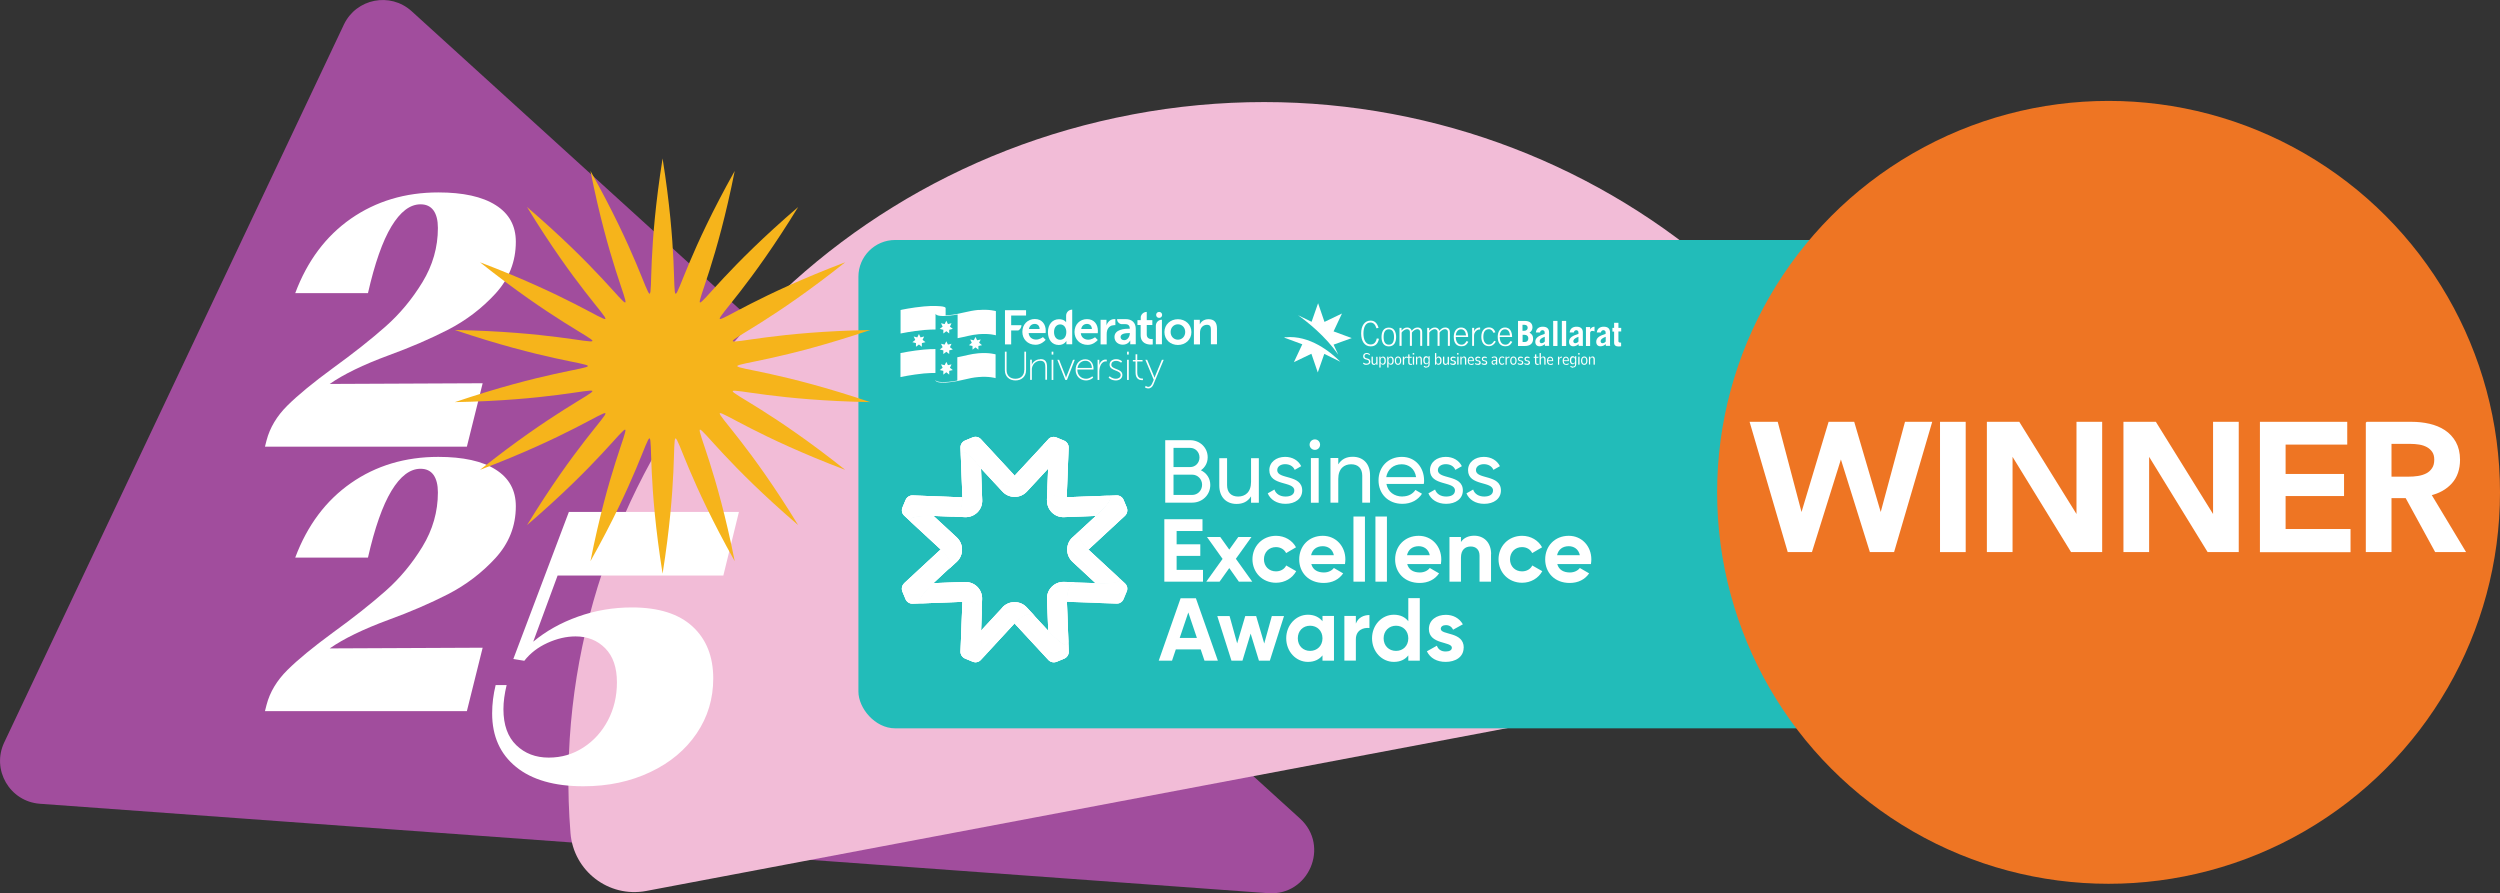 <svg xmlns="http://www.w3.org/2000/svg" xmlns:xlink="http://www.w3.org/1999/xlink" id="Layer_1" data-name="Layer 1" viewBox="0 0 250.23 89.4"><rect x="0" y="0" width="250.23" height="89.4" fill="#333333" stroke="none"/><defs><style>      .cls-1 {        fill: none;      }      .cls-2 {        fill: #f2bcd7;      }      .cls-3 {        fill: #a14d9d;      }      .cls-4 {        clip-path: url(#clippath-11);      }      .cls-5 {        clip-path: url(#clippath-10);      }      .cls-6 {        clip-path: url(#clippath-15);      }      .cls-7 {        clip-path: url(#clippath-13);      }      .cls-8 {        clip-path: url(#clippath-14);      }      .cls-9 {        clip-path: url(#clippath-12);      }      .cls-10 {        stroke: #fff;        stroke-miterlimit: 10;        stroke-width: .3px;      }      .cls-10, .cls-11 {        fill: #fff;      }      .cls-12 {        clip-path: url(#clippath-1);      }      .cls-13 {        clip-path: url(#clippath-3);      }      .cls-14 {        clip-path: url(#clippath-4);      }      .cls-15 {        clip-path: url(#clippath-2);      }      .cls-16 {        clip-path: url(#clippath-7);      }      .cls-17 {        clip-path: url(#clippath-6);      }      .cls-18 {        clip-path: url(#clippath-9);      }      .cls-19 {        clip-path: url(#clippath-8);      }      .cls-20 {        fill: #f6b41b;      }      .cls-21 {        fill: #22bcb9;      }      .cls-22 {        fill: #ee7523;      }      .cls-23 {        clip-path: url(#clippath);      }    </style><clipPath id="clippath"><path class="cls-11" d="M104.94,43.96l-.65.7h0c.75-.79.62,2.23.62,2.23,0,0-.07,1.84-.07,1.84-.05,1.17,1.93,1.06,1.93,1.06l.19-4.98c.01-.3-.17-.58-.45-.7l-.77-.32c-.09-.04-.18-.06-.28-.06-.2,0-.39.08-.53.23"></path></clipPath><clipPath id="clippath-1"><path class="cls-11" d="M97.36,43.78l-.77.32c-.28.12-.46.4-.45.7l.03.87c0-1.44,2.02,1.21,2.02,1.21l1.27,1.37c.92.92,2.1-.64,2.1-.64l-3.39-3.66c-.14-.15-.33-.23-.53-.23-.09,0-.19.02-.28.06"></path></clipPath><clipPath id="clippath-2"><path class="cls-11" d="M104.8,50.05c-.02.46.16.91.48,1.23.33.33.77.5,1.23.48l3.16-.12s2.38-2.07,1.08-2.02l-3.98.15s-1.98.12-1.93-1.06c0,0-.05,1.32-.05,1.32"></path></clipPath><clipPath id="clippath-3"><path class="cls-11" d="M111.76,49.59l-1,.04c1.3-.05-1.08,2.02-1.08,2.02l-1.4,1.29c-.89.82.66,2.07.66,2.07l3.66-3.39c.22-.21.29-.53.18-.81l-.32-.77c-.11-.27-.38-.45-.67-.45,0,0-.02,0-.03,0"></path></clipPath><clipPath id="clippath-4"><path class="cls-11" d="M107.35,53.79c-.34.31-.53.75-.53,1.22s.19.9.53,1.22l2.32,2.15s3.11.19,2.24-.62l-2.97-2.75s-1.55-1.25-.66-2.07l-.93.86Z"></path></clipPath><clipPath id="clippath-6"><path class="cls-11" d="M105.28,58.73c-.33.33-.5.77-.48,1.23l.12,3.16s2.06,2.31,2.02,1.08l-.15-3.98s-.1-1.98,1.02-1.93l-1.29-.05s-.04,0-.06,0c-.44,0-.86.17-1.17.48"></path></clipPath><clipPath id="clippath-7"><path class="cls-11" d="M101.55,62.4l3.39,3.66c.21.22.53.29.81.18l.77-.32c.28-.12.46-.4.45-.7l-.04-1.01c.05,1.23-2.02-1.08-2.02-1.08l-1.28-1.38c-.18-.19-.38-.27-.58-.27-.72,0-1.5.91-1.5.91"></path></clipPath><clipPath id="clippath-8"><path class="cls-11" d="M100.34,60.81l-2.15,2.32s-.1,3.01.71,2.13l2.65-2.87s1.29-1.51,2.09-.65l-.87-.94c-.31-.34-.75-.53-1.22-.53s-.9.19-1.22.53"></path></clipPath><clipPath id="clippath-9"><path class="cls-11" d="M96.59,58.25l-3.16.12s-2.2,2.05-1.08,2.02h0s0,0,0,0l3.97-.15s1.93-.12,1.93.99l.05-1.26c.02-.46-.16-.91-.48-1.23-.31-.31-.73-.48-1.17-.48-.02,0-.04,0-.06,0M92.35,60.39h0s.01,0,.01,0c0,0,0,0,0,0"></path></clipPath><clipPath id="clippath-10"><path class="cls-11" d="M90.65,50.03l-.32.77c-.12.28-.05.6.18.81l.73.68c-.83-.77,2.2-.65,2.2-.65l1.86.07h0,.03s-.03,0-.03,0c1.1,0,1.03-1.93,1.03-1.93l-4.98-.19s-.02,0-.03,0c-.29,0-.56.18-.67.45"></path></clipPath><clipPath id="clippath-11"><path class="cls-11" d="M91.24,52.3l2.93,2.71s1.5,1.3.72,2.02l.87-.8c.34-.31.53-.75.53-1.22s-.19-.9-.53-1.22l-2.26-2.09-.06-.06s-.15,0-.38,0c-.78,0-2.46.07-1.82.66"></path></clipPath><clipPath id="clippath-12"><path class="cls-11" d="M96.17,45.67l.16,4.11s.07,1.93-1.04,1.93h.03s1.27.05,1.27.05c.46.02.91-.16,1.24-.48.33-.33.5-.77.48-1.23l-.12-3.16s-1.25-1.64-1.78-1.64c-.15,0-.24.12-.24.43"></path></clipPath><clipPath id="clippath-13"><path class="cls-11" d="M104.53,44.53c-.07,0-.14.04-.23.13h0s-2.74,2.95-2.74,2.95c0,0-1.17,1.56-2.1.64l.88.95c.31.34.75.53,1.22.53s.9-.19,1.22-.53l2.15-2.32s.1-2.35-.39-2.35h0Z"></path></clipPath><clipPath id="clippath-14"><path class="cls-11" d="M96.33,60.23l-.19,4.98c-.01.3.17.58.45.7l.77.32c.28.12.6.05.81-.18l.74-.79c-.81.88-.71-2.13-.71-2.13l.07-1.9c0-.92-1.32-1-1.78-1-.1,0-.15,0-.15,0"></path></clipPath><clipPath id="clippath-15"><path class="cls-11" d="M90.5,58.39c-.22.21-.29.53-.18.81l.32.77c.12.28.4.46.7.45l1-.04h.02c-1.14.04,1.07-2.02,1.07-2.02l1.45-1.35c.78-.72-.72-2.02-.72-2.02l-3.66,3.39Z"></path></clipPath></defs><polygon class="cls-1" points="88.13 55.11 88.31 54.64 87.77 54.83 88.13 55.11"></polygon><path class="cls-3" d="M3.99,80.45l122.93,8.95c4.07.3,6.23-4.72,3.2-7.47L41.2,1.12c-2.14-1.94-5.54-1.27-6.78,1.34L.42,74.32c-1.29,2.73.56,5.91,3.57,6.13Z"></path><path class="cls-2" d="M113.33,11.46c-35.02,6.62-58.94,37.98-56.23,71.91.3,3.8,3.82,6.51,7.57,5.81l123.63-23.38c2.98-.56,4.86-3.56,4.04-6.48-9.29-33.41-43.49-54.58-79.02-47.86Z"></path><rect class="cls-21" x="85.92" y="24.02" width="146.74" height="48.88" rx="3.68" ry="3.68"></rect><g><path class="cls-11" d="M104.94,43.96l-.65.7h0c.75-.79.62,2.23.62,2.23,0,0-.07,1.84-.07,1.84-.05,1.17,1.93,1.06,1.93,1.06l.19-4.98c.01-.3-.17-.58-.45-.7l-.77-.32c-.09-.04-.18-.06-.28-.06-.2,0-.39.08-.53.23"></path><g><path class="cls-11" d="M104.94,43.96l-.65.7h0c.75-.79.62,2.23.62,2.23,0,0-.07,1.84-.07,1.84-.05,1.17,1.93,1.06,1.93,1.06l.19-4.98c.01-.3-.17-.58-.45-.7l-.77-.32c-.09-.04-.18-.06-.28-.06-.2,0-.39.08-.53.23"></path><g class="cls-23"><rect class="cls-11" x="104.29" y="43.72" width="2.69" height="6.17"></rect></g></g><path class="cls-11" d="M97.36,43.78l-.77.32c-.28.12-.46.4-.45.7l.03.88c0-1.44,2.02,1.21,2.02,1.21l1.27,1.37c.92.92,2.1-.64,2.1-.64l-3.39-3.66c-.14-.15-.33-.23-.53-.23-.09,0-.19.02-.28.06"></path><g><path class="cls-11" d="M97.36,43.78l-.77.32c-.28.12-.46.4-.45.7l.03.87c0-1.44,2.02,1.21,2.02,1.21l1.27,1.37c.92.92,2.1-.64,2.1-.64l-3.39-3.66c-.14-.15-.33-.23-.53-.23-.09,0-.19.02-.28.06"></path><g class="cls-12"><rect class="cls-11" x="96.08" y="43.68" width="5.53" height="5.55" transform="translate(-.8 1.73) rotate(-1)"></rect></g></g><path class="cls-11" d="M104.8,50.05c-.02.46.16.91.48,1.23.33.33.77.5,1.23.48l3.16-.12s2.38-2.07,1.08-2.02l-3.98.15s-1.98.12-1.93-1.06c0,0-.05,1.32-.05,1.32"></path><g><path class="cls-11" d="M104.8,50.05c-.02.46.16.91.48,1.23.33.33.77.5,1.23.48l3.16-.12s2.38-2.07,1.08-2.02l-3.98.15s-1.98.12-1.93-1.06c0,0-.05,1.32-.05,1.32"></path><g class="cls-15"><rect class="cls-11" x="104.78" y="48.72" width="7.28" height="3.06"></rect></g></g><path class="cls-11" d="M111.76,49.59l-1,.04c1.3-.05-1.08,2.02-1.08,2.02l-1.4,1.29c-.89.82.66,2.07.66,2.07l3.66-3.39c.22-.21.29-.53.18-.81l-.32-.77c-.11-.27-.38-.45-.67-.45,0,0-.02,0-.03,0"></path><g><path class="cls-11" d="M111.76,49.59l-1,.04c1.3-.05-1.08,2.02-1.08,2.02l-1.4,1.29c-.89.82.66,2.07.66,2.07l3.66-3.39c.22-.21.29-.53.18-.81l-.32-.77c-.11-.27-.38-.45-.67-.45,0,0-.02,0-.03,0"></path><g class="cls-13"><rect class="cls-11" x="107.39" y="49.58" width="5.51" height="5.43"></rect></g></g><path class="cls-11" d="M107.35,53.79c-.34.31-.53.75-.53,1.22h0c0,.46.19.9.53,1.22l2.32,2.15s3.11.19,2.24-.62l-2.97-2.75s-1.55-1.25-.66-2.07l-.93.86Z"></path><g><path class="cls-11" d="M107.35,53.79c-.34.31-.53.75-.53,1.22s.19.9.53,1.22l2.32,2.15s3.11.19,2.24-.62l-2.97-2.75s-1.55-1.25-.66-2.07l-.93.86Z"></path><g class="cls-14"><rect class="cls-11" x="105.71" y="51.65" width="8.18" height="8.2" transform="translate(-5.68 98.5) rotate(-47.23)"></rect></g></g><path class="cls-11" d="M109.68,58.37l-1.88-.07c-1.12-.04-1.02,1.93-1.02,1.93l4.98.19c.3.01.58-.17.7-.45l.32-.77c.12-.28.05-.6-.18-.81l-.69-.64c.87.8-2.24.62-2.24.62"></path><path class="cls-11" d="M109.68,58.37l-1.88-.07c-1.12-.04-1.02,1.93-1.02,1.93l4.98.19c.3.01.58-.17.7-.45l.32-.77c.12-.28.05-.6-.18-.81l-.69-.64c.87.8-2.24.62-2.24.62"></path><path class="cls-11" d="M105.28,58.73c-.33.33-.5.77-.48,1.23l.12,3.16s2.06,2.31,2.02,1.08l-.15-3.97s-.1-1.98,1.02-1.93l-1.29-.05s-.04,0-.06,0c-.44,0-.86.17-1.17.48"></path><g><path class="cls-11" d="M105.28,58.73c-.33.33-.5.77-.48,1.23l.12,3.16s2.06,2.31,2.02,1.08l-.15-3.98s-.1-1.98,1.02-1.93l-1.29-.05s-.04,0-.06,0c-.44,0-.86.17-1.17.48"></path><g class="cls-17"><rect class="cls-11" x="104.78" y="58.25" width="3.02" height="7.19"></rect></g></g><path class="cls-11" d="M101.55,62.4l3.39,3.66c.21.22.53.29.81.18l.77-.32c.28-.12.46-.4.45-.7l-.04-1.01c.05,1.23-2.02-1.08-2.02-1.08l-1.28-1.38c-.18-.19-.38-.27-.58-.27-.72,0-1.5.91-1.5.91"></path><g><path class="cls-11" d="M101.55,62.4l3.39,3.66c.21.22.53.29.81.18l.77-.32c.28-.12.46-.4.45-.7l-.04-1.01c.05,1.23-2.02-1.08-2.02-1.08l-1.28-1.38c-.18-.19-.38-.27-.58-.27-.72,0-1.5.91-1.5.91"></path><g class="cls-16"><rect class="cls-11" x="101.55" y="61.48" width="5.43" height="4.87"></rect></g></g><path class="cls-11" d="M100.34,60.81l-2.15,2.32s-.1,3.01.71,2.13l2.65-2.87s1.29-1.51,2.09-.65l-.87-.94c-.31-.34-.75-.53-1.22-.53s-.9.19-1.22.53"></path><g><path class="cls-11" d="M100.34,60.81l-2.15,2.32s-.1,3.01.71,2.13l2.65-2.87s1.29-1.51,2.09-.65l-.87-.94c-.31-.34-.75-.53-1.22-.53s-.9.19-1.22.53"></path><g class="cls-19"><rect class="cls-11" x="98.09" y="60.27" width="5.55" height="5.87"></rect></g></g><path class="cls-11" d="M96.59,58.25l-3.16.12s-2.21,2.05-1.08,2.02l3.97-.15s1.93-.12,1.93.99l.05-1.26c.02-.46-.16-.91-.48-1.23-.31-.31-.73-.48-1.17-.48-.02,0-.04,0-.06,0M92.35,60.39h-.01s.02,0,.02,0c0,0,0,0,0,0"></path><g><path class="cls-11" d="M96.59,58.25l-3.16.12s-2.2,2.05-1.08,2.02h0s0,0,0,0l3.97-.15s1.93-.12,1.93.99l.05-1.26c.02-.46-.16-.91-.48-1.23-.31-.31-.73-.48-1.17-.48-.02,0-.04,0-.06,0M92.35,60.39h0s.01,0,.01,0c0,0,0,0,0,0"></path><g class="cls-18"><rect class="cls-11" x="91.22" y="58.25" width="7.11" height="2.98"></rect></g></g><path class="cls-11" d="M90.65,50.03l-.32.77c-.12.28-.05.6.18.81l.73.68c-.83-.77,2.2-.65,2.2-.65l1.86.07c1.1,0,1.03-1.93,1.03-1.93l-4.98-.19s-.02,0-.03,0c-.29,0-.56.18-.67.45M95.29,51.71h.03s-.03,0-.03,0h0Z"></path><g><path class="cls-11" d="M90.65,50.03l-.32.77c-.12.28-.05.6.18.81l.73.68c-.83-.77,2.2-.65,2.2-.65l1.86.07h0,.03s-.03,0-.03,0c1.1,0,1.03-1.93,1.03-1.93l-4.98-.19s-.02,0-.03,0c-.29,0-.56.18-.67.45"></path><g class="cls-5"><rect class="cls-11" x="90.21" y="49.59" width="6.19" height="2.71"></rect></g></g><path class="cls-11" d="M91.24,52.3l2.93,2.71s1.5,1.3.72,2.02l.87-.8c.34-.31.53-.75.53-1.22h0c0-.46-.19-.9-.53-1.22l-2.26-2.09-.06-.06s-.15,0-.38,0c-.78,0-2.46.07-1.82.66"></path><g><path class="cls-11" d="M91.24,52.3l2.93,2.71s1.5,1.3.72,2.02l.87-.8c.34-.31.53-.75.53-1.22s-.19-.9-.53-1.22l-2.26-2.09-.06-.06s-.15,0-.38,0c-.78,0-2.46.07-1.82.66"></path><g class="cls-4"><rect class="cls-11" x="90.59" y="51.64" width="5.69" height="5.39"></rect></g></g><path class="cls-11" d="M96.17,45.67l.16,4.11s.07,1.93-1.04,1.93h.03s1.27.05,1.27.05c.46.02.91-.16,1.24-.48.33-.33.5-.77.48-1.23l-.12-3.16s-1.25-1.64-1.78-1.64c-.15,0-.24.12-.24.43"></path><g><path class="cls-11" d="M96.17,45.67l.16,4.11s.07,1.93-1.04,1.93h.03s1.27.05,1.27.05c.46.02.91-.16,1.24-.48.33-.33.5-.77.48-1.23l-.12-3.16s-1.25-1.64-1.78-1.64c-.15,0-.24.12-.24.43"></path><g class="cls-9"><rect class="cls-11" x="95.29" y="45.25" width="3.04" height="6.54"></rect></g></g><path class="cls-11" d="M104.3,44.66h0s-2.74,2.95-2.74,2.95c0,0-1.17,1.56-2.1.64l.88.95c.31.34.75.53,1.22.53s.9-.19,1.22-.53l2.15-2.32s.1-2.35-.39-2.35c-.07,0-.14.04-.23.13"></path><g><path class="cls-11" d="M104.53,44.53c-.07,0-.14.04-.23.13h0s-2.74,2.95-2.74,2.95c0,0-1.17,1.56-2.1.64l.88.95c.31.34.75.53,1.22.53s.9-.19,1.22-.53l2.15-2.32s.1-2.35-.39-2.35h0Z"></path><g class="cls-7"><rect class="cls-11" x="99.46" y="44.53" width="5.56" height="5.21"></rect></g></g><path class="cls-11" d="M96.33,60.23l-.19,4.98c-.01.3.17.58.45.7l.77.32c.28.12.6.05.81-.18l.74-.79c-.81.88-.71-2.13-.71-2.13l.07-1.9c0-.92-1.32-1-1.78-1-.1,0-.15,0-.15,0"></path><g><path class="cls-11" d="M96.33,60.23l-.19,4.98c-.01.3.17.58.45.7l.77.32c.28.12.6.05.81-.18l.74-.79c-.81.88-.71-2.13-.71-2.13l.07-1.9c0-.92-1.32-1-1.78-1-.1,0-.15,0-.15,0"></path><g class="cls-8"><rect class="cls-11" x="96.12" y="60.23" width="2.78" height="6.12"></rect></g></g><path class="cls-11" d="M90.5,58.39c-.22.21-.29.53-.18.81l.32.77c.12.28.4.46.7.45l1-.04h.02c-1.14.04,1.07-2.02,1.07-2.02l1.45-1.35c.78-.72-.72-2.02-.72-2.02l-3.66,3.39Z"></path><g><path class="cls-11" d="M90.5,58.39c-.22.21-.29.53-.18.81l.32.77c.12.28.4.46.7.45l1-.04h.02c-1.14.04,1.07-2.02,1.07-2.02l1.45-1.35c.78-.72-.72-2.02-.72-2.02l-3.66,3.39Z"></path><g class="cls-6"><rect class="cls-11" x="90.21" y="55.01" width="5.46" height="5.43"></rect></g></g><path class="cls-11" d="M120.32,48.52c0-.56-.44-1.01-.99-1.01h-1.87v2.03h1.87c.55,0,.99-.45.99-1.02M117.46,44.84v1.91h1.67c.52,0,.93-.42.93-.96s-.41-.96-.93-.96h-1.67ZM121.14,48.54c0,1-.8,1.77-1.81,1.77h-2.7v-6.25h2.5c.97,0,1.75.74,1.75,1.71,0,.56-.27,1.02-.68,1.3.56.27.94.79.94,1.47"></path><path class="cls-11" d="M126,45.85v4.47h-.78v-.64c-.33.53-.82.76-1.45.76-1.04,0-1.73-.7-1.73-1.84v-2.74h.78v2.7c0,.73.42,1.14,1.11,1.14s1.29-.42,1.29-1.47v-2.37h.78Z"></path><path class="cls-11" d="M130.34,49.09c0,.83-.71,1.34-1.67,1.34-.89,0-1.52-.43-1.78-1.05l.67-.38c.14.43.55.7,1.11.7.47,0,.88-.17.88-.61,0-.96-2.5-.41-2.5-2.03,0-.79.68-1.33,1.58-1.33.73,0,1.32.35,1.61.93l-.65.37c-.17-.4-.56-.57-.96-.57s-.79.2-.79.6c0,.96,2.5.39,2.5,2.04"></path><path class="cls-11" d="M131.21,45.85h.78v4.47h-.78v-4.47ZM131.08,44.51c0-.29.23-.53.53-.53s.52.24.52.53-.23.52-.52.52-.53-.23-.53-.52"></path><path class="cls-11" d="M137.13,47.57v2.74h-.78v-2.7c0-.73-.42-1.14-1.11-1.14s-1.29.42-1.29,1.47v2.37h-.78v-4.47h.78v.64c.33-.53.82-.76,1.45-.76,1.04,0,1.73.7,1.73,1.84"></path><path class="cls-11" d="M138.76,47.76h2.98c-.13-.88-.77-1.29-1.44-1.29-.84,0-1.42.52-1.55,1.29M140.38,49.69c.62,0,1.06-.29,1.29-.65l.66.38c-.39.61-1.07,1.01-1.96,1.01-1.44,0-2.39-1.01-2.39-2.35s.95-2.35,2.34-2.35,2.22,1.11,2.22,2.36c0,.12,0,.23-.03.35h-3.74c.15.8.79,1.26,1.62,1.26"></path><path class="cls-11" d="M146.42,49.09c0,.83-.71,1.34-1.67,1.34-.89,0-1.52-.43-1.78-1.05l.67-.38c.14.43.55.7,1.11.7.47,0,.88-.17.88-.61,0-.96-2.5-.41-2.5-2.03,0-.79.68-1.33,1.58-1.33.73,0,1.32.35,1.61.93l-.65.37c-.17-.4-.56-.57-.96-.57s-.79.2-.79.6c0,.96,2.5.39,2.5,2.04"></path><path class="cls-11" d="M150.23,49.09c0,.83-.71,1.34-1.67,1.34-.89,0-1.52-.43-1.78-1.05l.67-.38c.14.43.55.7,1.11.7.47,0,.88-.17.88-.61,0-.96-2.5-.41-2.5-2.03,0-.79.68-1.33,1.58-1.33.73,0,1.32.35,1.61.93l-.65.37c-.17-.4-.56-.57-.96-.57s-.79.2-.79.6c0,.96,2.5.39,2.5,2.04"></path><polygon class="cls-11" points="120.41 57.04 120.41 58.22 116.54 58.22 116.54 51.97 120.36 51.97 120.36 53.15 117.77 53.15 117.77 54.48 120.14 54.48 120.14 55.64 117.77 55.64 117.77 57.04 120.41 57.04"></polygon><polygon class="cls-11" points="124 58.22 123.04 56.86 122.07 58.22 120.74 58.22 122.37 55.94 120.81 53.75 122.14 53.75 123.04 55.01 123.94 53.75 125.26 53.75 123.7 55.93 125.34 58.22 124 58.22"></polygon><path class="cls-11" d="M125.36,55.99c0-1.33,1-2.36,2.36-2.36.88,0,1.63.46,2,1.15l-.99.58c-.18-.37-.56-.6-1.02-.6-.69,0-1.2.51-1.2,1.22s.51,1.21,1.2,1.21c.46,0,.85-.22,1.03-.59l1,.57c-.38.7-1.14,1.16-2.02,1.16-1.36,0-2.36-1.03-2.36-2.36"></path><path class="cls-11" d="M133.51,55.57c-.14-.64-.63-.9-1.11-.9-.62,0-1.04.33-1.17.9h2.28ZM132.51,57.3c.45,0,.8-.19,1-.45l.93.54c-.42.61-1.09.96-1.95.96-1.5,0-2.45-1.03-2.45-2.36s.96-2.36,2.36-2.36c1.32,0,2.26,1.05,2.26,2.36,0,.17-.02.32-.04.47h-3.37c.16.59.65.84,1.26.84"></path><rect class="cls-11" x="135.47" y="51.7" width="1.15" height="6.52"></rect><rect class="cls-11" x="137.67" y="51.7" width="1.15" height="6.52"></rect><path class="cls-11" d="M143.11,55.57c-.14-.64-.63-.9-1.11-.9-.62,0-1.04.33-1.17.9h2.28ZM142.11,57.3c.45,0,.8-.19,1-.45l.93.54c-.42.61-1.09.96-1.95.96-1.5,0-2.45-1.03-2.45-2.36s.96-2.36,2.36-2.36c1.32,0,2.26,1.05,2.26,2.36,0,.17-.02.32-.04.47h-3.37c.16.59.65.84,1.26.84"></path><path class="cls-11" d="M149.24,55.48v2.74h-1.15v-2.6c0-.61-.37-.92-.88-.92-.56,0-.98.33-.98,1.11v2.41h-1.15v-4.47h1.15v.5c.27-.4.73-.63,1.33-.63.95,0,1.69.66,1.69,1.85"></path><path class="cls-11" d="M149.99,55.99c0-1.33,1-2.36,2.36-2.36.88,0,1.63.46,2,1.15l-.99.58c-.18-.37-.56-.6-1.02-.6-.69,0-1.2.51-1.2,1.22s.51,1.21,1.2,1.21c.46,0,.85-.22,1.03-.59l1,.57c-.38.7-1.14,1.16-2.02,1.16-1.36,0-2.36-1.03-2.36-2.36"></path><path class="cls-11" d="M158.13,55.57c-.14-.64-.63-.9-1.11-.9-.62,0-1.04.33-1.17.9h2.28ZM157.13,57.3c.45,0,.8-.19,1-.45l.93.54c-.42.61-1.09.96-1.95.96-1.5,0-2.45-1.03-2.45-2.36s.96-2.36,2.36-2.36c1.32,0,2.26,1.05,2.26,2.36,0,.17-.02.32-.04.47h-3.37c.16.59.65.84,1.26.84"></path><path class="cls-11" d="M119.8,63.85l-.86-2.55-.86,2.55h1.71ZM120.18,65h-2.49l-.38,1.13h-1.33l2.19-6.25h1.53l2.2,6.25h-1.34l-.38-1.13Z"></path><polygon class="cls-11" points="128.52 61.66 127.1 66.13 126.01 66.13 125.18 63.42 124.36 66.13 123.26 66.13 121.84 61.66 123.07 61.66 123.83 64.4 124.64 61.66 125.73 61.66 126.54 64.41 127.3 61.66 128.52 61.66"></polygon><path class="cls-11" d="M132.37,63.89c0-.75-.53-1.26-1.24-1.26s-1.23.51-1.23,1.26.53,1.26,1.23,1.26,1.24-.51,1.24-1.26M133.52,61.66v4.47h-1.15v-.53c-.32.4-.8.65-1.46.65-1.19,0-2.17-1.03-2.17-2.36s.98-2.36,2.17-2.36c.65,0,1.13.25,1.46.65v-.53h1.15Z"></path><path class="cls-11" d="M137.07,61.57v1.29c-.6-.07-1.36.2-1.36,1.13v2.13h-1.15v-4.47h1.15v.77c.23-.61.79-.86,1.36-.86"></path><path class="cls-11" d="M140.96,63.89c0-.75-.53-1.26-1.23-1.26s-1.24.51-1.24,1.26.53,1.26,1.24,1.26,1.23-.51,1.23-1.26M142.11,59.88v6.25h-1.15v-.53c-.32.41-.79.65-1.45.65-1.2,0-2.18-1.03-2.18-2.36s.98-2.36,2.18-2.36c.65,0,1.13.24,1.45.65v-2.31h1.15Z"></path><path class="cls-11" d="M146.5,64.82c0,.96-.84,1.43-1.8,1.43-.89,0-1.55-.38-1.88-1.06l1-.56c.13.37.43.58.88.58.37,0,.62-.13.62-.38,0-.65-2.3-.29-2.3-1.87,0-.91.78-1.42,1.7-1.42.72,0,1.35.33,1.7.95l-.98.54c-.13-.29-.38-.46-.71-.46-.29,0-.52.13-.52.37,0,.66,2.3.25,2.3,1.89"></path><polyline class="cls-11" points="94.65 37.53 94.65 37.54 94.65 37.53"></polyline><path class="cls-11" d="M94.96,31.59c.14-.01.26-.03.39-.05-.13.02-.26.03-.39.05"></path><path class="cls-11" d="M95.4,31.54c.14-.02.27-.04.4-.07-.13.02-.27.05-.4.07"></path><path class="cls-11" d="M94.7,31.61s.01,0,.02,0c0,0-.01,0-.02,0"></path><polygon class="cls-11" points="90.13 33.37 90.13 35.33 90.13 35.33 90.13 33.37 90.13 33.37"></polygon><path class="cls-11" d="M95.34,31.55s.04,0,.05,0c-.02,0-.04,0-.05,0"></path><path class="cls-11" d="M94.96,31.59s-.02,0-.03,0c-.08,0-.15.01-.22.02.07,0,.14,0,.22-.02,0,0,.02,0,.02,0"></path><path class="cls-11" d="M95.83,31.47s-.02,0-.03,0c.01,0,.02,0,.03,0h0Z"></path><path class="cls-11" d="M93.63,35.69h0v-.75c-.28,0-.68,0-1.15.05-1.21.11-2.33.35-2.35.35v2.4s1.13-.24,2.35-.36c.47-.04.86-.05,1.15-.05v-1.64Z"></path><path class="cls-11" d="M97.93,31.02c-.52.05-.93.14-1.37.24-.23.05-.47.11-.74.16-.3.06-.59.1-.89.13-.1,0-.19.02-.28.02v-.7s0-.01,0-.02h0s0-.04-.02-.06c-.1-.11-.48-.14-.53-.14,0,0-.67-.07-1.61.02-1.21.11-2.34.35-2.35.36h0v2.35s1.14-.24,2.35-.35c.47-.04.86-.05,1.15-.05v-1.58s.02.29,1.07.22c0,0,.01,0,.02,0,.07,0,.14,0,.22-.02,0,0,.02,0,.03,0,.13-.01.26-.03.39-.05.02,0,.04,0,.05,0,.13-.02.26-.04.4-.07.01,0,.02,0,.03,0h0v2.37c.76-.14,1.31-.33,2.11-.4,1.08-.09,1.72.11,1.72.11v-2.42s-.65-.2-1.72-.11"></path><path class="cls-11" d="M97.93,35.36c-.8.07-1.34.26-2.11.4v2.33h0c-.3.06-.59.1-.89.13-.87.08-1.15-.04-1.24-.11-.04-.04-.06-.09-.06-.09,0,0,0,.08.05.13.09.08.27.15.72.15.15,0,.33,0,.53-.03.3-.03.6-.07.9-.13.27-.05.51-.11.74-.16.43-.1.84-.2,1.36-.24,1.06-.09,1.71.1,1.72.11v-2.38s-.64-.2-1.72-.11"></path><polygon class="cls-11" points="95.24 34.41 94.88 34.49 94.72 34.16 94.55 34.49 94.19 34.41 94.35 34.75 94.06 34.98 94.42 35.07 94.42 35.44 94.72 35.21 95.01 35.44 95.01 35.07 95.37 34.98 95.08 34.75 95.24 34.41"></polygon><polygon class="cls-11" points="95.24 32.35 94.88 32.44 94.72 32.1 94.55 32.44 94.19 32.35 94.35 32.69 94.06 32.92 94.42 33.01 94.42 33.38 94.72 33.15 95.01 33.38 95.01 33.01 95.37 32.92 95.08 32.69 95.24 32.35"></polygon><polygon class="cls-11" points="95.24 36.47 94.88 36.55 94.72 36.22 94.55 36.55 94.19 36.47 94.35 36.81 94.06 37.04 94.42 37.12 94.42 37.5 94.72 37.26 95.01 37.5 95.01 37.12 95.37 37.04 95.08 36.81 95.24 36.47"></polygon><polygon class="cls-11" points="98.16 33.98 97.8 34.06 97.64 33.72 97.47 34.06 97.11 33.98 97.27 34.31 96.98 34.55 97.34 34.63 97.34 35 97.64 34.77 97.93 35 97.93 34.63 98.29 34.55 98 34.31 98.16 33.98"></polygon><polygon class="cls-11" points="92.5 33.68 92.14 33.77 91.98 33.43 91.81 33.77 91.45 33.68 91.61 34.02 91.32 34.25 91.68 34.34 91.68 34.71 91.98 34.48 92.27 34.71 92.27 34.34 92.63 34.25 92.34 34.02 92.5 33.68"></polygon><path class="cls-11" d="M117.9,34c-.4,0-.73-.31-.73-.77s.33-.77.73-.77.73.31.73.77-.33.77-.73.77M117.9,31.95c-.75,0-1.35.53-1.35,1.29s.6,1.29,1.35,1.29,1.35-.53,1.35-1.29-.6-1.29-1.35-1.29"></path><path class="cls-11" d="M113.08,33.4c0,.3-.23.65-.55.65-.25,0-.37-.15-.37-.32,0-.34.51-.39.82-.39h.11v.06ZM113.12,34.46h.56v-1.54c0-.62-.38-.98-1.02-.98-.42,0-.72,0-.85,0h0c0,.25.17.45.41.5.12,0,.26,0,.39,0,.27,0,.47.11.47.43v.03h-.08c-.4,0-1.45.05-1.45.83,0,.49.39.77.83.77.56,0,.75-.43.75-.43h0s0,.08,0,.17v.2Z"></path><path class="cls-11" d="M101.2,33.08h.72c.19-.1.32-.3.32-.53h-1.03v-.97h1.49v-.53h-2.11v3.42h.62v-1.38Z"></path><path class="cls-11" d="M116.3,32c-.34,0-.61.27-.61.61v.02s0,1.83,0,1.83h.61v-2.46Z"></path><path class="cls-11" d="M115.38,34.47v-.53s-.04,0-.11,0c-.17,0-.49-.06-.49-.46v-.95h.56v-.49h-.56v-.82c-.3,0-.54.21-.6.49v.33h-.33v.49h.32v1.03c0,.82.68.93,1.02.93.12,0,.19-.01.19-.01"></path><path class="cls-11" d="M105.5,33.23c0-.49.28-.76.62-.76.41,0,.61.38.61.76,0,.54-.3.78-.62.78-.36,0-.61-.3-.61-.77M106.74,34.1h0s0,.07,0,.16v.2h.58v-3.47c-.34,0-.61.27-.61.61v.02s0,.5,0,.5c0,.08,0,.14,0,.14h0s-.17-.31-.71-.31c-.65,0-1.11.51-1.11,1.29s.42,1.29,1.09,1.29c.56,0,.77-.42.77-.42"></path><path class="cls-11" d="M116.02,31.82c.17,0,.3-.13.3-.3s-.13-.3-.3-.3-.3.13-.3.3.13.3.3.3"></path><path class="cls-11" d="M103.57,32.42c.27,0,.48.18.49.51h-1.07c.06-.32.27-.51.59-.51M104.68,34.03l-.29-.29c-.08.06-.35.25-.69.25-.37,0-.7-.22-.74-.65h1.7s.01-.16.01-.24c0-.65-.38-1.17-1.09-1.17s-1.25.53-1.25,1.29c0,.7.51,1.29,1.32,1.29.52,0,.89-.35,1.01-.49"></path><path class="cls-11" d="M108.8,32.42c.27,0,.48.18.49.51h-1.07c.06-.32.27-.51.59-.51M109.61,33.75c-.08.06-.35.25-.69.25-.37,0-.7-.22-.74-.65h1.7s.01-.16.01-.24c0-.65-.38-1.17-1.09-1.17s-1.25.53-1.25,1.29c0,.7.51,1.29,1.32,1.29.52,0,.89-.35,1.01-.49l-.29-.29Z"></path><path class="cls-11" d="M111.5,32.54c.08,0,.14,0,.14,0v-.6s-.05,0-.11,0c-.38,0-.67.28-.78.63h0s0-.08,0-.17v-.39h-.59v2.46h.61v-1c0-.14.01-.28.05-.4.12-.37.41-.52.67-.52"></path><path class="cls-11" d="M120.96,31.95c-.5,0-.77.3-.87.51h0s0-.08,0-.17v-.28h-.59v2.46h.61v-1.13c0-.12.01-.23.04-.33.09-.29.33-.5.66-.5s.39.2.39.5v1.45h.61v-1.58c0-.65-.31-.93-.85-.93"></path><path class="cls-11" d="M102.52,37.04c0,.54-.35.87-.89.87s-.88-.33-.88-.86v-1.85h-.17v1.86c0,.62.44,1.02,1.06,1.02s1.06-.4,1.06-1.02v-1.86h-.17v1.84Z"></path><path class="cls-11" d="M104.12,35.96c-.51,0-.79.38-.86.57h0s.02-.07.02-.17v-.36h-.17v2.02h.17v-.99c0-.1,0-.19.03-.28.1-.38.44-.64.82-.64.45,0,.5.33.5.68v1.22h.17v-1.28c0-.48-.14-.79-.67-.79"></path><rect class="cls-11" x="105.26" y="36.01" width=".17" height="2.02"></rect><path class="cls-11" d="M106.77,37.59c-.04.1-.07.22-.07.22h0s-.03-.12-.07-.22l-.62-1.58h-.18l.8,2.02h.16l.79-2.02h-.18l-.62,1.58Z"></path><path class="cls-11" d="M107.85,36.83c.07-.47.42-.72.79-.72.34,0,.63.22.65.72h-1.44ZM108.64,35.96c-.52,0-.98.38-.98,1.06,0,.64.47,1.06,1.04,1.06.44,0,.72-.28.72-.28l-.09-.14s-.24.25-.63.25c-.47,0-.87-.34-.87-.92h1.62s0-.06,0-.11c0-.49-.28-.92-.83-.92"></path><path class="cls-11" d="M110.01,36.56h0s.02-.07.02-.17v-.38h-.17v2.02h.17v-.87c0-.13.02-.28.06-.42.09-.3.29-.57.6-.57.04,0,.09,0,.09,0v-.17s-.06-.01-.12-.01c-.32,0-.55.25-.65.57"></path><path class="cls-11" d="M111.24,36.49c0-.26.23-.37.46-.37.34,0,.51.19.51.19l.1-.14s-.19-.22-.6-.22c-.34,0-.65.19-.65.55,0,.66,1.11.51,1.11,1.03,0,.25-.22.38-.47.38-.4,0-.63-.25-.63-.25l-.11.13s.24.29.73.29c.37,0,.65-.22.65-.55,0-.67-1.11-.51-1.11-1.04"></path><rect class="cls-11" x="112.81" y="36.01" width=".17" height="2.02"></rect><path class="cls-11" d="M113.83,37.29v-1.11h.53v-.15h-.53v-.57h-.17v.57h-.27v.15h.27v1.12c0,.67.43.75.64.75.06,0,.1,0,.1,0v-.16s-.04,0-.09,0c-.16,0-.48-.07-.48-.6"></path><path class="cls-11" d="M115.63,37.62c-.04.1-.07.19-.07.19h0s-.03-.09-.07-.19l-.67-1.61h-.18l.84,2.01-.15.34c-.08.19-.2.36-.4.36-.14,0-.25-.1-.25-.1l-.08.15s.13.11.33.11c.25,0,.42-.17.51-.38l1.04-2.49h-.18l-.67,1.61Z"></path><rect class="cls-11" x="112.81" y="35.2" width=".17" height=".29"></rect><rect class="cls-11" x="105.26" y="35.2" width=".17" height=".29"></rect></g><g><path class="cls-11" d="M28.77,40.59c1.06-1.05,2.58-2.3,4.56-3.75,2.06-1.49,3.81-2.88,5.25-4.15,1.44-1.27,2.67-2.75,3.7-4.44,1.03-1.69,1.55-3.5,1.55-5.43,0-.77-.15-1.36-.44-1.76-.3-.41-.73-.61-1.3-.61-1.05,0-2.02.74-2.91,2.21-.89,1.47-1.67,3.7-2.35,6.68h-7.28c1.21-3.23,3.07-5.71,5.58-7.46,2.51-1.74,5.43-2.62,8.74-2.62,2.48,0,4.4.42,5.74,1.27,1.35.85,2.02,2.07,2.02,3.67,0,1.98-.68,3.7-2.04,5.19-1.36,1.48-2.94,2.68-4.74,3.61-1.8.92-3.79,1.78-5.96,2.57-2.55.94-4.51,1.9-5.89,2.86l15.31-.07-1.58,6.35h-20.21l.16-.63c.33-1.27,1.03-2.44,2.09-3.49Z"></path><path class="cls-11" d="M28.77,67.06c1.06-1.05,2.58-2.3,4.56-3.75,2.06-1.49,3.81-2.88,5.25-4.15,1.44-1.27,2.67-2.75,3.7-4.44,1.03-1.69,1.55-3.5,1.55-5.43,0-.77-.15-1.35-.44-1.76-.3-.41-.73-.61-1.3-.61-1.05,0-2.02.74-2.91,2.21-.89,1.47-1.67,3.7-2.35,6.68h-7.28c1.21-3.23,3.07-5.71,5.58-7.46,2.51-1.75,5.43-2.62,8.74-2.62,2.48,0,4.4.42,5.74,1.27,1.35.85,2.02,2.07,2.02,3.67,0,1.98-.68,3.7-2.04,5.19-1.36,1.48-2.94,2.68-4.74,3.61-1.8.92-3.79,1.78-5.96,2.57-2.55.94-4.51,1.9-5.89,2.86l15.31-.07-1.58,6.35h-20.21l.16-.63c.33-1.27,1.03-2.44,2.09-3.49Z"></path><path class="cls-11" d="M51.65,76.76c-1.59-1.29-2.39-3.07-2.39-5.36,0-.94.12-1.89.35-2.83h1.1c-.21.87-.32,1.68-.32,2.41,0,1.58.43,2.78,1.29,3.61.86.83,1.94,1.24,3.24,1.24s2.43-.34,3.47-1.01c1.04-.67,1.86-1.58,2.46-2.72.6-1.14.9-2.41.9-3.8,0-1.49-.39-2.62-1.17-3.41-.78-.79-1.77-1.19-2.97-1.19-.92,0-1.86.22-2.81.65-.96.44-1.73,1.03-2.32,1.79l-1.1-.18,5.56-14.72h17.02l-1.56,6.37h-16.59l-2.44,6.62c1.27-1.06,2.77-1.9,4.48-2.51,1.71-.61,3.51-.92,5.4-.92,2.67,0,4.69.64,6.07,1.91s2.07,3.01,2.07,5.2c0,2.03-.55,3.86-1.66,5.5-1.11,1.64-2.65,2.93-4.64,3.87-1.98.94-4.21,1.42-6.69,1.42-2.9,0-5.15-.64-6.74-1.93Z"></path></g><path class="cls-20" d="M87.11,33.03c-18.71.35-17.15,4.87-2.51-6.78-17.51,6.65-14.4,10.3-4.71-5.53-14.14,12.14-9.95,14.53-6.35-3.61-9.06,16.15-4.3,17.04-7.22-1.25-2.91,18.26,1.86,17.42-7.22,1.25,3.61,18.14,7.8,15.75-6.35,3.61,9.68,15.83,12.8,12.18-4.71,5.53,14.61,11.62,16.25,7.13-2.51,6.78,17.75,5.99,17.75,1.22,0,7.22,18.71-.35,17.15-4.87,2.51,6.78,17.51-6.65,14.4-10.3,4.71,5.53,14.14-12.14,9.95-14.53,6.35,3.61,9.06-16.15,4.3-17.04,7.22,1.25,2.91-18.26-1.86-17.42,7.22-1.25-3.61-18.14-7.8-15.75,6.35-3.61-9.68-15.83-12.8-12.18,4.71-5.53-14.61-11.62-16.25-7.13,2.51-6.78-17.75-5.99-17.75-1.22,0-7.22Z"></path><circle class="cls-22" cx="211.05" cy="49.28" r="39.18"></circle><g><path class="cls-11" d="M137.77,32.86c-.11-.37-.3-.58-.6-.58-.49,0-.7.49-.7,1.1s.21,1.1.72,1.1c.39,0,.54-.29.62-.61l.21.04c-.09.45-.32.76-.83.76-.6,0-.95-.51-.95-1.29s.35-1.29.95-1.29c.44,0,.68.32.79.73l-.21.04h0Z"></path><path class="cls-11" d="M139.74,33.73c0,.49-.18.94-.73.94s-.73-.45-.73-.94.18-.94.73-.94.73.45.73.94M138.49,33.73c0,.49.16.77.52.77s.52-.28.52-.77-.16-.77-.52-.77-.52.28-.52.77"></path><path class="cls-11" d="M140.08,34.63v-1.81h.2v.27c.18-.19.31-.31.59-.31.2,0,.38.13.43.33.16-.19.33-.33.58-.33.31,0,.47.17.47.49v1.35h-.2v-1.37c.02-.15-.09-.28-.24-.3-.02,0-.05,0-.07,0-.16,0-.41.17-.52.34v1.33h-.2v-1.37c.02-.15-.09-.28-.24-.3-.02,0-.05,0-.07,0-.16,0-.42.17-.52.34v1.33h-.2Z"></path><path class="cls-11" d="M142.85,34.63v-1.81h.2v.27c.18-.19.31-.31.59-.31.2,0,.38.13.43.33.16-.19.33-.33.58-.33.31,0,.47.17.47.49v1.35h-.2v-1.37c.02-.15-.09-.28-.24-.3-.02,0-.05,0-.07,0-.16,0-.42.17-.52.34v1.33h-.2v-1.37c.02-.15-.09-.28-.24-.3-.02,0-.05,0-.07,0-.16,0-.42.17-.52.34v1.33h-.2Z"></path><path class="cls-11" d="M145.71,33.73c0,.41.17.77.57.77.23,0,.34-.08.52-.37l.17.09c-.19.32-.36.44-.7.44-.46,0-.76-.3-.76-.94,0-.56.28-.94.73-.94.48,0,.71.39.71.95h-1.23,0ZM146.74,33.57c-.04-.37-.2-.61-.51-.61-.36,0-.51.37-.52.61h1.03Z"></path><path class="cls-11" d="M147.35,34.63v-1.81h.2v.34h0c.08-.22.28-.37.51-.38h.09v.2h-.09c-.23,0-.52.27-.52.62v1.02h-.2Z"></path><path class="cls-11" d="M149.49,33.33c-.09-.21-.22-.38-.46-.38-.33,0-.56.21-.56.77,0,.46.2.77.56.77.25,0,.39-.14.53-.38l.16.08c-.15.26-.36.46-.69.46-.5,0-.76-.39-.76-.94,0-.62.31-.94.76-.94.33,0,.54.19.65.49l-.19.05h0Z"></path><path class="cls-11" d="M150.11,33.73c0,.41.17.77.57.77.23,0,.34-.08.52-.37l.17.09c-.19.32-.36.44-.7.44-.46,0-.76-.3-.76-.94,0-.56.28-.94.73-.94.48,0,.71.39.71.95h-1.23ZM151.14,33.57c-.04-.37-.2-.61-.51-.61-.36,0-.51.37-.52.61h1.03Z"></path><path class="cls-11" d="M151.94,32.12h.66c.5,0,.79.22.79.65,0,.22-.11.42-.3.52.26.17.36.31.36.62,0,.5-.33.72-.82.72h-.69v-2.51h0ZM152.4,33.11h.16c.21,0,.35-.13.35-.3,0-.18-.11-.3-.33-.3h-.19v.6h0ZM152.4,34.23h.2c.19.02.35-.11.37-.3,0-.02,0-.04,0-.06,0-.24-.16-.36-.41-.36h-.16v.72h0Z"></path><path class="cls-11" d="M153.73,33.29c.03-.42.34-.59.69-.59.46,0,.63.24.63.57v1.2c0,.05,0,.1.02.15h-.43s-.02-.11-.03-.18c-.13.14-.32.22-.51.22-.26,0-.43-.15-.43-.45,0-.44.41-.63.94-.79v-.14c.01-.11-.07-.21-.18-.23-.01,0-.03,0-.04,0-.13,0-.24.1-.24.23h0s-.43,0-.43,0h0ZM154.62,33.71c-.26.09-.51.24-.51.44-.01.1.06.19.16.2,0,0,.02,0,.03,0,.13,0,.25-.07.32-.17v-.46h0Z"></path><polygon class="cls-11" points="155.46 32.12 155.89 32.12 155.89 34.63 155.46 34.63 155.46 32.12 155.46 32.12"></polygon><polygon class="cls-11" points="156.33 32.12 156.76 32.12 156.76 34.63 156.33 34.63 156.33 32.12 156.33 32.12"></polygon><path class="cls-11" d="M157.11,33.29c.03-.42.34-.59.69-.59.46,0,.63.24.63.57v1.2c0,.05,0,.1.02.15h-.43s-.02-.11-.03-.18c-.13.14-.32.22-.51.22-.26,0-.43-.15-.43-.45,0-.44.41-.63.94-.79v-.14c.01-.11-.07-.21-.18-.23-.02,0-.03,0-.04,0-.13,0-.23.1-.24.23h0s-.43,0-.43,0h0ZM157.99,33.71c-.26.09-.51.24-.51.44-.01.1.06.19.16.2,0,0,.02,0,.03,0,.13,0,.25-.07.32-.17v-.46h0Z"></path><path class="cls-11" d="M158.74,34.63v-1.89h.42v.25h0c.07-.18.25-.29.44-.29v.47c-.07-.03-.15-.04-.23-.05-.11,0-.21.08-.21.2h0v1.31h-.43Z"></path><path class="cls-11" d="M159.83,33.29c.03-.42.34-.59.69-.59.46,0,.63.24.63.57v1.2c0,.05,0,.1.02.15h-.43s-.02-.11-.03-.18c-.13.14-.32.22-.51.22-.26,0-.43-.15-.43-.45,0-.44.41-.63.94-.79v-.14c.01-.11-.07-.21-.18-.23-.02,0-.03,0-.05,0-.13,0-.23.1-.24.23h0s-.43,0-.43,0h0ZM160.72,33.71c-.26.09-.51.24-.51.44-.01.1.06.19.16.2,0,0,.02,0,.03,0,.13,0,.25-.07.32-.17v-.46h0Z"></path><path class="cls-11" d="M161.39,33.18v-.36h.17v-.51h.43v.51h.28v.36h-.28v.97c0,.09.08.14.19.14.03,0,.06,0,.08,0v.37c-.08.01-.16.02-.24.02-.28,0-.46-.1-.46-.38v-1.11h-.17Z"></path><path class="cls-11" d="M133.48,34.49l.47,1.01c-1.29-1.86-3.1-3.29-4.03-3.95l1.36.66.65-1.86.64,1.87,1.75-.84-.84,1.79,1.82.67-1.83.66h0Z"></path><path class="cls-11" d="M128.66,33.76c2.44-.24,4.54,1.49,5.5,2.45l-1.61-.79-.65,1.86-.64-1.87-1.75.84.84-1.79-1.82-.67.14-.05h0Z"></path><path class="cls-11" d="M136.79,36.52s-.09,0-.14-.01c-.04,0-.09-.02-.12-.04-.04-.02-.07-.04-.1-.07l.04-.11s.06.05.1.06c.03.02.07.03.11.04.04,0,.08.01.11.01.07,0,.13-.02.17-.05.04-.03.06-.08.06-.15,0-.03,0-.06-.02-.09-.01-.02-.03-.04-.06-.06-.03-.02-.06-.03-.1-.04l-.15-.04c-.08-.02-.15-.06-.19-.11-.04-.05-.06-.12-.06-.19,0-.07.02-.13.04-.18.03-.05.07-.09.13-.12.05-.03.12-.04.19-.04.04,0,.08,0,.12.02.04,0,.07.02.11.04.03.02.06.04.09.07l-.04.1s-.08-.07-.12-.09c-.04-.02-.09-.03-.14-.03s-.09,0-.13.02c-.04.02-.06.04-.08.07-.02.03-.03.07-.03.12,0,.05.01.09.04.13.03.03.07.06.12.07l.15.04c.09.02.16.06.2.11.04.05.07.11.07.19,0,.07-.02.12-.04.17-.03.05-.07.09-.13.11-.05.03-.12.04-.19.04h0Z"></path><path class="cls-11" d="M137.51,36.52s-.09,0-.12-.03c-.03-.02-.06-.05-.08-.09-.02-.04-.03-.1-.03-.16v-.54h.13v.53s0,.08.02.11c.01.03.03.05.05.06.02.01.05.02.07.02.04,0,.07,0,.1-.03.03-.02.05-.04.07-.07.02-.03.03-.07.03-.11v-.5h.13v.8h-.12v-.15h0s-.05.09-.09.12c-.04.03-.09.05-.15.05h0Z"></path><path class="cls-11" d="M138.38,36.41c.07,0,.11-.03.15-.08.03-.05.05-.13.05-.23s-.02-.18-.05-.23c-.03-.05-.08-.08-.15-.08s-.12.03-.15.08c-.03.05-.05.13-.05.23s.02.18.05.23c.03.05.08.08.15.08h0ZM138.06,36.8v-1.1h.12v.18h0c.02-.06.05-.11.09-.14.04-.03.09-.05.15-.05s.12.02.16.05c.04.03.08.08.1.14.02.06.03.14.03.22s-.01.16-.03.22c-.02.06-.06.11-.1.14-.04.03-.1.05-.16.05s-.11-.02-.15-.05c-.04-.03-.07-.08-.08-.14h0v.47h-.13Z"></path><path class="cls-11" d="M139.17,36.41c.07,0,.11-.03.15-.08.03-.05.05-.13.05-.23s-.02-.18-.05-.23c-.03-.05-.08-.08-.15-.08s-.12.03-.15.08c-.03.05-.05.13-.05.23s.02.18.05.23c.03.05.08.08.15.08h0ZM138.85,36.8v-1.1h.12v.18h0c.02-.06.05-.11.09-.14.04-.03.09-.05.15-.05s.12.02.16.05c.04.03.08.08.1.14.02.06.03.14.03.22s-.01.16-.03.22c-.02.06-.06.11-.1.14-.04.03-.1.05-.16.05s-.11-.02-.15-.05c-.04-.03-.07-.08-.08-.14h0v.47h-.13Z"></path><path class="cls-11" d="M139.93,36.41c.06,0,.11-.02.15-.07.03-.05.05-.13.05-.24s-.02-.19-.05-.24c-.03-.05-.08-.07-.15-.07s-.11.02-.15.07c-.03.05-.05.13-.05.24s.02.19.05.24c.03.05.08.07.14.07h0ZM139.93,36.52c-.07,0-.13-.02-.17-.05-.05-.03-.09-.08-.11-.14-.03-.06-.04-.14-.04-.23s.01-.17.04-.23c.03-.06.06-.11.11-.14.05-.03.11-.05.17-.05s.13.02.17.05c.05.03.09.08.11.14.03.06.04.14.04.23s-.01.17-.04.23c-.03.06-.06.11-.11.14-.05.03-.11.05-.17.05h0Z"></path><path class="cls-11" d="M140.41,36.5v-.8h.12v.18h0c.02-.06.04-.1.08-.13.04-.03.09-.05.15-.06h.05s.01.11.01.11h-.09c-.06.01-.1.04-.14.08-.03.04-.05.1-.05.16v.47h-.13Z"></path><path class="cls-11" d="M141.19,36.52c-.08,0-.14-.02-.18-.06-.04-.04-.06-.11-.06-.2v-.45h-.13v-.1h.13v-.24h.13v.24h.22v.1h-.22v.44c0,.06.01.1.03.13.02.02.06.04.1.04.02,0,.03,0,.05,0,.02,0,.03,0,.05-.01l.02.1s-.04.02-.06.02c-.02,0-.05,0-.08,0h0Z"></path><path class="cls-11" d="M141.41,36.5v-.8h.13v.8h-.13ZM141.4,35.49v-.15h.15v.15h-.15Z"></path><path class="cls-11" d="M141.73,36.5v-.8h.12v.15h0s.05-.09.09-.12c.04-.03.09-.05.15-.05.05,0,.09,0,.12.03.03.02.06.05.08.09.02.04.03.09.03.16v.54h-.13v-.53s0-.08-.02-.11c-.01-.03-.03-.05-.05-.06-.02-.01-.05-.02-.07-.02-.04,0-.07,0-.1.03-.03.02-.05.04-.07.07-.02.03-.03.07-.03.11v.5h-.13,0Z"></path><path class="cls-11" d="M142.79,36.37c.07,0,.12-.02.15-.08.03-.05.05-.12.05-.22s-.02-.17-.05-.22c-.03-.05-.08-.07-.15-.07s-.11.02-.15.07c-.03.05-.05.12-.05.22s.02.17.05.22c.03.05.08.08.15.08h0ZM142.79,36.81c-.05,0-.1,0-.15-.03-.05-.02-.1-.04-.14-.07l.04-.1s.06.03.08.05c.03.01.05.02.08.03.03,0,.05,0,.08,0,.07,0,.12-.02.15-.06.03-.04.05-.09.05-.17v-.19h0c-.02.06-.04.11-.08.14-.04.03-.09.05-.15.05s-.12-.02-.16-.05c-.04-.03-.08-.08-.1-.14-.02-.06-.03-.13-.03-.22s.01-.16.03-.21c.02-.06.06-.1.1-.14.04-.03.1-.05.16-.05s.11.02.15.05c.04.03.07.08.08.14h0v-.18h.12v.77c0,.07-.01.14-.04.19-.03.05-.06.09-.11.12-.05.03-.11.04-.18.04h0Z"></path><path class="cls-11" d="M143.96,36.41c.07,0,.11-.03.15-.08.03-.05.05-.13.05-.23s-.02-.18-.05-.23c-.03-.05-.08-.08-.15-.08s-.12.03-.15.08c-.03.05-.05.13-.05.23s.02.18.05.23c.03.05.08.08.15.08h0ZM143.99,36.52c-.06,0-.11-.02-.15-.05-.04-.03-.07-.08-.09-.15h0v.18h-.12v-1.16h.13v.53h0c.02-.06.05-.11.09-.14.04-.03.09-.05.15-.05s.12.02.16.05c.04.03.08.08.1.14.02.06.03.14.03.22s-.01.16-.03.22c-.02.06-.06.11-.1.14-.04.03-.1.05-.16.05h0Z"></path><path class="cls-11" d="M144.66,36.52s-.09,0-.12-.03c-.03-.02-.06-.05-.08-.09-.02-.04-.03-.1-.03-.16v-.54h.13v.53s0,.08.02.11c.01.03.03.05.05.06.02.01.05.02.07.02.04,0,.07,0,.1-.03.03-.02.05-.04.07-.07.02-.03.03-.07.03-.11v-.5h.13v.8h-.12v-.15h0s-.05.09-.09.12c-.04.03-.09.05-.15.05h0Z"></path><path class="cls-11" d="M145.44,36.52s-.07,0-.11-.01c-.04,0-.07-.02-.1-.03-.03-.01-.06-.03-.08-.05l.04-.09s.05.03.08.04c.03.01.05.02.08.03.03,0,.05,0,.08,0,.05,0,.09-.01.12-.03.03-.02.04-.05.04-.09,0-.04,0-.06-.03-.08-.02-.02-.05-.03-.08-.04l-.11-.02c-.06-.01-.11-.04-.14-.08-.03-.04-.05-.09-.05-.14,0-.05.01-.09.03-.13.02-.04.06-.06.1-.08.04-.02.09-.03.14-.03.03,0,.06,0,.09.01.03,0,.06.02.09.03.03.01.05.03.07.05l-.04.09s-.04-.03-.06-.04c-.02-.01-.04-.02-.07-.02-.02,0-.05,0-.07,0-.05,0-.08.01-.11.03-.03.02-.04.06-.04.1,0,.03,0,.06.03.08.02.02.04.03.08.04l.11.02c.07.01.12.04.15.08.03.04.05.09.05.14,0,.05-.01.09-.03.12-.02.03-.05.06-.1.08-.04.02-.09.03-.15.03h0Z"></path><path class="cls-11" d="M145.86,36.5v-.8h.13v.8h-.13ZM145.84,35.49v-.15h.15v.15h-.15Z"></path><path class="cls-11" d="M146.17,36.5v-.8h.12v.15h0s.05-.09.09-.12c.04-.03.09-.05.15-.05.05,0,.09,0,.12.03.03.02.06.05.08.09.02.04.03.09.03.16v.54h-.13v-.53s0-.08-.02-.11c-.01-.03-.03-.05-.05-.06-.02-.01-.05-.02-.07-.02-.04,0-.07,0-.1.03-.03.02-.05.04-.07.07-.02.03-.03.07-.03.11v.5h-.13,0Z"></path><path class="cls-11" d="M147.26,36.52c-.07,0-.14-.02-.19-.04-.05-.03-.09-.08-.12-.14-.03-.06-.04-.14-.04-.23,0-.09.01-.16.04-.22.03-.06.06-.11.11-.14.05-.03.11-.05.18-.05s.12.02.16.05c.04.03.08.07.1.13.02.06.03.13.03.21v.06h-.52v-.09h.44l-.03.03c0-.1-.02-.18-.05-.22-.03-.04-.08-.07-.14-.07-.04,0-.08.01-.11.03-.03.02-.05.06-.07.1-.02.04-.03.1-.03.17v.03c0,.07,0,.13.03.17.02.04.05.08.08.1.03.02.08.03.13.03.04,0,.07,0,.11-.02.04-.01.07-.03.1-.06l.05.09s-.08.06-.12.07c-.04.02-.09.02-.14.02h0Z"></path><path class="cls-11" d="M147.92,36.52s-.07,0-.11-.01c-.04,0-.07-.02-.1-.03-.03-.01-.06-.03-.08-.05l.04-.09s.05.03.08.04c.03.01.05.02.08.03.03,0,.05,0,.08,0,.05,0,.09-.01.12-.03.03-.02.04-.05.04-.09,0-.04,0-.06-.03-.08-.02-.02-.05-.03-.08-.04l-.11-.02c-.06-.01-.11-.04-.14-.08-.03-.04-.05-.09-.05-.14,0-.05.01-.09.03-.13.02-.04.06-.06.1-.08.04-.02.09-.03.14-.03.03,0,.06,0,.09.01.03,0,.06.02.09.03.03.01.05.03.07.05l-.04.09s-.04-.03-.06-.04c-.02-.01-.05-.02-.07-.02-.02,0-.05,0-.07,0-.05,0-.08.01-.11.03-.03.02-.04.06-.04.1,0,.03,0,.06.03.08.02.02.04.03.08.04l.11.02c.07.01.12.04.15.08.03.04.05.09.05.14,0,.05-.01.09-.03.12-.02.03-.05.06-.1.08-.04.02-.09.03-.15.03h0Z"></path><path class="cls-11" d="M148.58,36.52s-.07,0-.11-.01c-.04,0-.07-.02-.1-.03-.03-.01-.06-.03-.08-.05l.04-.09s.05.03.08.04c.03.01.05.02.08.03.03,0,.05,0,.08,0,.05,0,.09-.01.12-.03.03-.02.04-.05.04-.09,0-.04,0-.06-.03-.08-.02-.02-.05-.03-.08-.04l-.11-.02c-.06-.01-.11-.04-.14-.08-.03-.04-.05-.09-.05-.14,0-.05.01-.09.03-.13.02-.04.06-.06.1-.08.04-.02.09-.03.14-.03.03,0,.06,0,.09.01s.06.02.08.03c.03.01.05.03.07.05l-.04.09s-.04-.03-.06-.04c-.02-.01-.04-.02-.07-.02-.02,0-.05,0-.07,0-.05,0-.08.01-.11.03-.03.02-.04.06-.04.1,0,.03,0,.06.03.08.02.02.04.03.08.04l.11.02c.07.01.12.04.15.08.03.04.05.09.05.14,0,.05-.01.09-.03.12-.02.03-.05.06-.09.08-.04.02-.09.03-.15.03h0Z"></path><path class="cls-11" d="M149.54,36.52s-.09-.01-.13-.03c-.04-.02-.07-.05-.09-.09-.02-.04-.03-.08-.03-.12,0-.06.01-.1.04-.14.03-.04.07-.06.13-.08.06-.02.13-.02.22-.02h.08v.09h-.07c-.05,0-.1,0-.13,0-.04,0-.06.01-.09.02-.02.01-.04.03-.05.04,0,.02-.02.04-.02.07,0,.05.01.08.04.11.03.03.06.04.1.04.03,0,.06,0,.09-.03.03-.02.05-.05.07-.08.02-.04.03-.07.03-.12v-.24c0-.06-.01-.1-.04-.12-.02-.03-.06-.04-.12-.04-.04,0-.08,0-.11.02-.04.01-.08.03-.12.06l-.04-.09s.06-.04.09-.05c.03-.01.07-.02.1-.03.03,0,.07-.01.1-.01.06,0,.11.01.15.03.04.02.07.05.09.09.02.04.03.09.03.16v.54h-.12v-.18h0s-.03.07-.05.1c-.02.03-.05.05-.08.07-.03.02-.06.02-.1.02h0Z"></path><path class="cls-11" d="M150.35,36.52c-.07,0-.13-.02-.18-.05-.05-.03-.09-.08-.11-.14-.03-.06-.04-.14-.04-.23s.01-.16.04-.23c.03-.06.06-.11.11-.14.05-.03.11-.05.18-.05.05,0,.09,0,.13.02.04.02.07.04.1.07l-.05.09s-.05-.04-.08-.06c-.03-.01-.06-.02-.1-.02-.07,0-.12.03-.16.08-.04.05-.05.13-.05.24s.02.18.05.23c.04.05.09.08.15.08.04,0,.07,0,.1-.02.03-.01.05-.03.08-.06l.05.09s-.06.05-.1.07c-.04.02-.08.02-.13.02h0Z"></path><path class="cls-11" d="M150.69,36.5v-.8h.12v.18h0c.02-.06.04-.1.08-.13.04-.03.09-.05.15-.06h.05s0,.11,0,.11h-.09c-.06.01-.1.04-.14.08-.03.04-.05.1-.05.16v.47h-.13Z"></path><path class="cls-11" d="M151.48,36.41c.06,0,.11-.02.15-.07.03-.05.05-.13.05-.24s-.02-.19-.05-.24c-.03-.05-.08-.07-.15-.07s-.11.02-.15.07c-.03.05-.05.13-.05.24s.02.19.05.24c.03.05.08.07.14.07h0ZM151.48,36.52c-.07,0-.13-.02-.17-.05-.05-.03-.09-.08-.11-.14-.03-.06-.04-.14-.04-.23s.01-.17.04-.23c.03-.06.06-.11.11-.14.05-.03.11-.05.17-.05s.13.02.17.05c.05.03.09.08.11.14.03.06.04.14.04.23s-.01.17-.04.23c-.03.06-.06.11-.11.14-.05.03-.11.05-.17.05h0Z"></path><path class="cls-11" d="M152.19,36.52s-.07,0-.11-.01c-.04,0-.07-.02-.1-.03-.03-.01-.06-.03-.08-.05l.04-.09s.05.03.08.04c.03.01.05.02.08.03.03,0,.05,0,.08,0,.05,0,.09-.01.12-.03.03-.02.04-.05.04-.09,0-.04,0-.06-.03-.08-.02-.02-.05-.03-.08-.04l-.11-.02c-.06-.01-.11-.04-.14-.08-.03-.04-.05-.09-.05-.14,0-.05.01-.09.03-.13.02-.04.06-.06.1-.08.04-.02.09-.03.14-.03.03,0,.06,0,.09.01.03,0,.06.02.08.03.03.01.05.03.07.05l-.04.09s-.04-.03-.06-.04c-.02-.01-.05-.02-.07-.02-.02,0-.05,0-.07,0-.05,0-.08.01-.11.03-.03.02-.04.06-.04.1,0,.03,0,.06.03.08.02.02.04.03.08.04l.11.02c.07.01.12.04.15.08.03.04.05.09.05.14,0,.05-.01.09-.03.12-.02.03-.05.06-.1.08-.04.02-.09.03-.15.03h0Z"></path><path class="cls-11" d="M152.85,36.52s-.07,0-.11-.01c-.04,0-.07-.02-.1-.03-.03-.01-.06-.03-.08-.05l.04-.09s.05.03.08.04c.03.01.05.02.08.03.03,0,.05,0,.08,0,.05,0,.09-.01.12-.03.03-.02.04-.05.04-.09,0-.04,0-.06-.03-.08-.02-.02-.05-.03-.08-.04l-.11-.02c-.06-.01-.11-.04-.14-.08-.03-.04-.05-.09-.05-.14,0-.05.01-.09.03-.13.02-.04.06-.06.1-.08.04-.02.09-.03.14-.03.03,0,.06,0,.09.01s.06.02.09.03c.03.01.05.03.07.05l-.04.09s-.04-.03-.06-.04c-.02-.01-.05-.02-.07-.02-.02,0-.05,0-.07,0-.05,0-.08.01-.11.03-.03.02-.04.06-.04.1,0,.03,0,.06.03.08.02.02.04.03.08.04l.11.02c.07.01.12.04.15.08.03.04.05.09.05.14,0,.05-.01.09-.03.12-.02.03-.05.06-.1.08-.04.02-.09.03-.15.03h0Z"></path><path class="cls-11" d="M153.88,36.52c-.08,0-.14-.02-.18-.06-.04-.04-.06-.11-.06-.2v-.45h-.13v-.1h.13v-.24h.13v.24h.22v.1h-.22v.44c0,.06.01.1.03.13.02.02.05.04.1.04.02,0,.03,0,.05,0,.02,0,.03,0,.05-.01l.02.1s-.04.02-.06.02c-.02,0-.05,0-.08,0h0Z"></path><path class="cls-11" d="M154.1,36.5v-1.16h.13v.51h0s.04-.09.09-.12c.04-.03.09-.05.15-.05.05,0,.09,0,.12.03.03.02.06.05.08.09.02.04.03.09.03.16v.54h-.13v-.53s0-.08-.02-.11c-.01-.03-.03-.05-.05-.06-.02-.01-.05-.02-.07-.02-.04,0-.07,0-.1.03-.03.02-.05.04-.07.07-.02.03-.03.07-.03.11v.5h-.13Z"></path><path class="cls-11" d="M155.19,36.52c-.07,0-.14-.02-.19-.04-.05-.03-.09-.08-.12-.14-.03-.06-.04-.14-.04-.23,0-.09.01-.16.04-.22.03-.06.06-.11.11-.14.05-.03.11-.05.18-.05s.12.02.16.05c.04.03.08.07.1.13.02.06.03.13.03.21v.06h-.52v-.09h.44l-.02.03c0-.1-.02-.18-.05-.22-.03-.04-.08-.07-.14-.07-.04,0-.08.01-.11.03-.03.02-.05.06-.07.1-.02.04-.03.1-.03.17v.03c0,.07,0,.13.03.17.02.04.04.08.08.1.03.02.08.03.13.03.04,0,.07,0,.11-.02.04-.01.07-.03.1-.06l.05.09s-.08.06-.12.07c-.04.02-.09.02-.14.02h0Z"></path><path class="cls-11" d="M155.94,36.5v-.8h.12v.18h0c.02-.06.04-.1.08-.13.04-.03.09-.05.15-.06h.05s0,.11,0,.11h-.09c-.06.01-.1.04-.14.08-.03.04-.05.1-.05.16v.47h-.13Z"></path><path class="cls-11" d="M156.76,36.52c-.07,0-.14-.02-.19-.04-.05-.03-.09-.08-.12-.14-.03-.06-.04-.14-.04-.23,0-.09.01-.16.04-.22.03-.06.06-.11.11-.14.05-.03.11-.05.18-.05s.12.02.16.05c.04.03.08.07.1.13.02.06.03.13.03.21v.06h-.52v-.09h.44l-.02.03c0-.1-.02-.18-.05-.22-.03-.04-.08-.07-.14-.07-.04,0-.08.01-.11.03-.03.02-.05.06-.07.1-.02.04-.03.1-.03.17v.03c0,.07,0,.13.03.17.02.04.05.08.08.1.03.02.08.03.13.03.04,0,.07,0,.11-.02.04-.01.07-.03.1-.06l.05.09s-.08.06-.12.07c-.04.02-.09.02-.14.02h0Z"></path><path class="cls-11" d="M157.46,36.37c.07,0,.12-.02.15-.08.03-.05.05-.12.05-.22s-.02-.17-.05-.22c-.03-.05-.08-.07-.15-.07s-.11.02-.15.07c-.03.05-.05.12-.05.22s.02.17.05.22c.03.05.08.08.15.08h0ZM157.46,36.81c-.05,0-.1,0-.15-.03-.05-.02-.1-.04-.14-.07l.04-.1s.06.03.08.05c.03.01.05.02.08.03.03,0,.05,0,.08,0,.07,0,.12-.02.15-.06.03-.04.05-.09.05-.17v-.19h0c-.02.06-.04.11-.08.14-.04.03-.09.05-.15.05s-.12-.02-.16-.05c-.04-.03-.08-.08-.1-.14-.02-.06-.03-.13-.03-.22s.01-.16.03-.21c.02-.06.06-.1.1-.14.05-.03.1-.05.16-.05s.11.02.15.05c.04.03.07.08.08.14h0v-.18h.12v.77c0,.07-.01.14-.04.19-.03.05-.06.09-.11.12-.05.03-.11.04-.18.04h0Z"></path><path class="cls-11" d="M157.97,36.5v-.8h.13v.8h-.13ZM157.96,35.49v-.15h.15v.15h-.15Z"></path><path class="cls-11" d="M158.57,36.41c.06,0,.11-.02.15-.07.03-.05.05-.13.05-.24s-.02-.19-.05-.24c-.03-.05-.08-.07-.15-.07s-.11.02-.15.07c-.03.05-.05.13-.05.24s.02.19.05.24c.03.05.08.07.14.07h0ZM158.57,36.52c-.07,0-.13-.02-.17-.05-.05-.03-.09-.08-.11-.14-.03-.06-.04-.14-.04-.23s.01-.17.04-.23c.03-.06.06-.11.11-.14.05-.03.11-.05.17-.05s.13.02.17.05c.05.03.09.08.11.14.03.06.04.14.04.23s-.01.17-.04.23c-.03.06-.06.11-.11.14-.05.03-.11.05-.17.05h0Z"></path><path class="cls-11" d="M159.04,36.5v-.8h.12v.15h0s.05-.09.09-.12c.04-.03.09-.05.15-.05.05,0,.09,0,.12.03.03.02.06.05.08.09.02.04.03.09.03.16v.54h-.13v-.53s0-.08-.02-.11c-.01-.03-.03-.05-.05-.06-.02-.01-.05-.02-.07-.02-.04,0-.07,0-.1.03-.03.02-.05.04-.07.07-.02.03-.03.07-.03.11v.5h-.13,0Z"></path></g><g><path class="cls-10" d="M175.34,42.37h2.48l2.47,9.36h.04l2.81-9.36h2.34l2.75,9.36h.04l2.52-9.36h2.41l-3.73,12.74h-2.2l-2.99-9.56h-.04l-2.99,9.56h-2.2l-3.73-12.74Z"></path><path class="cls-10" d="M194.33,42.37h2.27v12.74h-2.27v-12.74Z"></path><path class="cls-10" d="M199.02,42.37h3.01l5.92,9.54h.04v-9.54h2.27v12.74h-2.88l-6.05-9.85h-.04v9.85h-2.27v-12.74Z"></path><path class="cls-10" d="M212.69,42.37h3.01l5.92,9.54h.04v-9.54h2.27v12.74h-2.88l-6.05-9.85h-.04v9.85h-2.27v-12.74Z"></path><path class="cls-10" d="M226.35,42.37h8.44v1.98h-6.17v3.24h5.85v1.91h-5.85v3.6h6.5v2.02h-8.77v-12.74Z"></path><path class="cls-10" d="M236.95,42.37h4.43c.6,0,1.18.06,1.75.19.56.13,1.06.33,1.5.62.44.29.79.67,1.05,1.13.26.47.4,1.04.4,1.71,0,.92-.26,1.68-.78,2.26s-1.23.98-2.13,1.18l3.4,5.65h-2.74l-2.95-5.4h-1.66v5.4h-2.27v-12.74ZM241.07,47.86c.32,0,.65-.02.97-.07.32-.05.61-.14.87-.27.26-.13.47-.32.64-.57s.25-.56.25-.95c0-.35-.08-.63-.23-.85s-.35-.4-.59-.53c-.24-.13-.51-.22-.82-.27-.31-.05-.6-.07-.89-.07h-2.05v3.58h1.85Z"></path></g></svg>